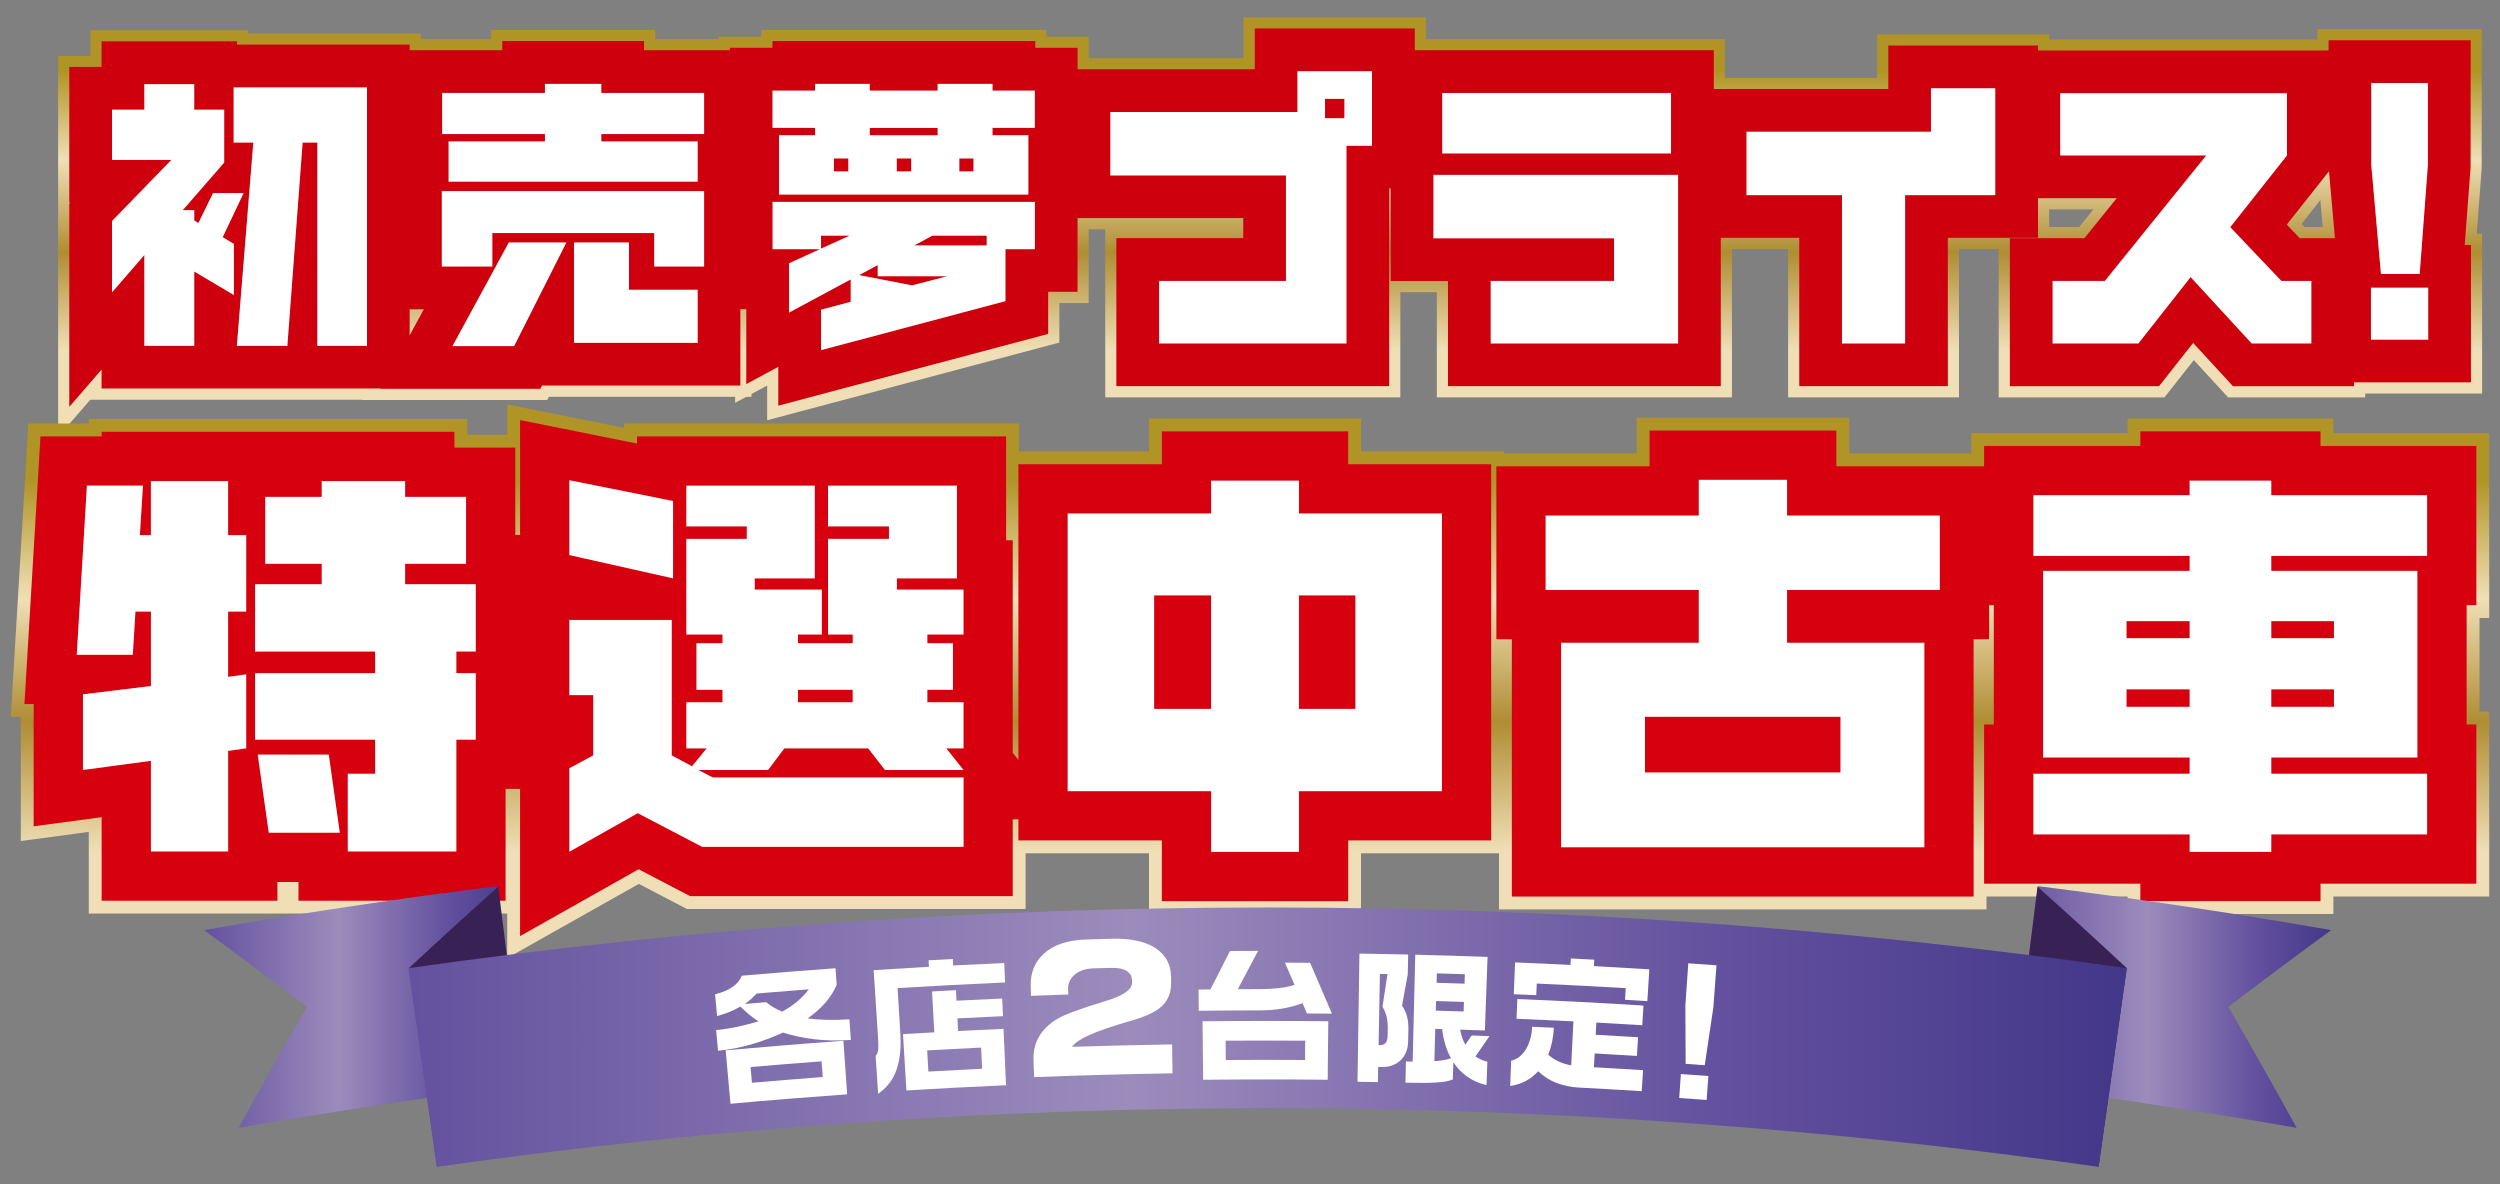 <?xml version="1.0" encoding="UTF-8"?>
<svg id="_レイヤー_2" data-name="レイヤー_2" xmlns="http://www.w3.org/2000/svg" xmlns:xlink="http://www.w3.org/1999/xlink" viewBox="0 0 760 360">
  <rect x="0" y="0" width="760" height="360" fill="#808080" stroke="none"/>
  <defs>
    <style>
      .cls-1 {
        fill: #d6000f;
      }

      .cls-2 {
        fill: url(#_名称未設定グラデーション_7-10);
      }

      .cls-3 {
        fill: url(#_名称未設定グラデーション_7-11);
      }

      .cls-4 {
        fill: url(#_名称未設定グラデーション_7-12);
      }

      .cls-5 {
        fill: url(#_名称未設定グラデーション_7-13);
      }

      .cls-6 {
        fill: #ce000d;
      }

      .cls-7 {
        fill: url(#_名称未設定グラデーション_676-3);
      }

      .cls-8 {
        fill: url(#_名称未設定グラデーション_676-2);
      }

      .cls-9 {
        fill: url(#_名称未設定グラデーション_7);
      }

      .cls-10 {
        fill: #fff;
      }

      .cls-11 {
        fill: url(#_名称未設定グラデーション_676);
      }

      .cls-12 {
        fill: url(#_名称未設定グラデーション_7-9);
      }

      .cls-13 {
        fill: url(#_名称未設定グラデーション_7-3);
      }

      .cls-14 {
        fill: url(#_名称未設定グラデーション_7-7);
      }

      .cls-15 {
        fill: url(#_名称未設定グラデーション_7-4);
      }

      .cls-16 {
        fill: url(#_名称未設定グラデーション_7-8);
      }

      .cls-17 {
        fill: url(#_名称未設定グラデーション_7-5);
      }

      .cls-18 {
        fill: url(#_名称未設定グラデーション_7-6);
      }

      .cls-19 {
        fill: url(#_名称未設定グラデーション_7-2);
      }

      .cls-20 {
        fill: #d5231a;
      }

      .cls-21 {
        fill: #382154;
      }
    </style>
    <linearGradient id="_名称未設定グラデーション_7" data-name="名称未設定グラデーション 7" x1="72.8" y1="106.45" x2="72.8" y2="21.65" gradientUnits="userSpaceOnUse">
      <stop offset="0" stop-color="#f0dfb6"/>
      <stop offset=".35" stop-color="#af8d33"/>
      <stop offset=".68" stop-color="#f0dfb6"/>
      <stop offset="1" stop-color="#b09425"/>
    </linearGradient>
    <linearGradient id="_名称未設定グラデーション_7-2" data-name="名称未設定グラデーション 7" x1="170.21" y1="106.45" x2="170.21" y2="21.65" xlink:href="#_名称未設定グラデーション_7"/>
    <linearGradient id="_名称未設定グラデーション_7-3" data-name="名称未設定グラデーション 7" x1="272.05" y1="106.45" x2="272.05" y2="21.65" xlink:href="#_名称未設定グラデーション_7"/>
    <linearGradient id="_名称未設定グラデーション_7-4" data-name="名称未設定グラデーション 7" x1="377.32" y1="106.45" x2="377.32" y2="21.65" xlink:href="#_名称未設定グラデーション_7"/>
    <linearGradient id="_名称未設定グラデーション_7-5" data-name="名称未設定グラデーション 7" x1="472.95" y1="106.45" x2="472.95" y2="21.65" xlink:href="#_名称未設定グラデーション_7"/>
    <linearGradient id="_名称未設定グラデーション_7-6" data-name="名称未設定グラデーション 7" x1="568.76" y1="106.45" x2="568.76" y2="21.65" xlink:href="#_名称未設定グラデーション_7"/>
    <linearGradient id="_名称未設定グラデーション_7-7" data-name="名称未設定グラデーション 7" x1="663.31" y1="106.45" x2="663.31" y2="21.65" xlink:href="#_名称未設定グラデーション_7"/>
    <linearGradient id="_名称未設定グラデーション_7-8" data-name="名称未設定グラデーション 7" x1="729.48" y1="106.45" x2="729.48" y2="21.65" xlink:href="#_名称未設定グラデーション_7"/>
    <linearGradient id="_名称未設定グラデーション_7-9" data-name="名称未設定グラデーション 7" x1="83.4" y1="258.97" x2="83.4" y2="145.87" xlink:href="#_名称未設定グラデーション_7"/>
    <linearGradient id="_名称未設定グラデーション_7-10" data-name="名称未設定グラデーション 7" x1="243.13" y1="258.97" x2="243.13" y2="145.87" xlink:href="#_名称未設定グラデーション_7"/>
    <linearGradient id="_名称未設定グラデーション_7-11" data-name="名称未設定グラデーション 7" x1="381.46" y1="258.97" x2="381.46" y2="145.87" xlink:href="#_名称未設定グラデーション_7"/>
    <linearGradient id="_名称未設定グラデーション_7-12" data-name="名称未設定グラデーション 7" x1="529.79" y1="258.97" x2="529.79" y2="145.87" xlink:href="#_名称未設定グラデーション_7"/>
    <linearGradient id="_名称未設定グラデーション_7-13" data-name="名称未設定グラデーション 7" x1="677.99" y1="258.97" x2="677.99" y2="145.87" xlink:href="#_名称未設定グラデーション_7"/>
    <linearGradient id="_名称未設定グラデーション_676" data-name="名称未設定グラデーション 676" x1="611.92" y1="306.13" x2="708.67" y2="306.13" gradientUnits="userSpaceOnUse">
      <stop offset="0" stop-color="#64519f"/>
      <stop offset=".42" stop-color="#9c8cbc"/>
      <stop offset=".76" stop-color="#64519f"/>
      <stop offset="1" stop-color="#433789"/>
    </linearGradient>
    <linearGradient id="_名称未設定グラデーション_676-2" data-name="名称未設定グラデーション 676" x1="62.04" x2="158.79" xlink:href="#_名称未設定グラデーション_676"/>
    <linearGradient id="_名称未設定グラデーション_676-3" data-name="名称未設定グラデーション 676" x1="124.18" y1="315.3" x2="646.53" y2="315.3" xlink:href="#_名称未設定グラデーション_676"/>
  </defs>
  <g>
    <g>
      <polygon class="cls-9" points="17.67 132.8 17.67 16.98 27.49 16.98 27.49 9.21 75.42 9.21 75.42 10.19 127.92 10.19 127.92 121.51 27.49 121.51 27.49 121.46 17.67 132.8"/>
      <polygon class="cls-19" points="166.36 121.6 109.99 121.6 123.15 97.4 117.94 97.4 117.94 41.71 118.03 41.71 118.03 11.89 149.29 11.89 149.29 9.12 199.17 9.12 199.17 11.89 230.42 11.89 230.42 97.4 228.46 97.4 228.46 120.62 166.86 120.62 166.36 121.6"/>
      <polygon class="cls-13" points="233.22 127.75 233.22 117.21 223.48 122.45 223.48 92.97 219.21 92.13 218.48 92.13 218.48 91.99 213.14 90.95 218.48 88.07 218.48 11.17 231.43 11.17 231.43 9.12 318.11 9.12 318.11 11.17 330.96 11.17 330.96 92.13 322.04 92.13 322.04 104.14 233.22 127.75"/>
      <polygon class="cls-15" points="425.7 120.8 335.99 120.8 335.99 69.72 321.17 69.72 321.17 17.69 378.05 17.69 378.05 5.28 433.47 5.28 433.47 60.7 425.7 60.7 425.7 120.8"/>
      <polygon class="cls-17" points="526.51 120.8 436.8 120.8 436.8 88.83 419.39 88.83 419.39 36.8 422.06 36.8 422.06 11.89 524.37 11.89 524.37 36.8 526.51 36.8 526.51 120.8"/>
      <polygon class="cls-18" points="595.53 120.8 543.59 120.8 543.59 75.7 514.57 75.7 514.57 23.67 570.64 23.67 570.64 10.46 622.94 10.46 622.94 75.7 595.53 75.7 595.53 120.8"/>
      <polygon class="cls-14" points="719.02 120.8 677.34 120.8 666.92 109.47 658 120.8 607.61 120.8 607.61 69.03 632.05 69.03 636.4 63.65 609.93 63.65 609.93 11.98 711.61 11.98 711.61 52.97 699.66 68.08 700.56 69.03 719.02 69.03 719.02 120.8"/>
      <polygon class="cls-16" points="754.56 119.63 704.4 119.63 704.4 71.09 706.29 71.09 704.49 50.77 704.49 8.85 754.47 8.85 754.42 51.27 752.93 71.09 754.56 71.09 754.56 119.63"/>
    </g>
    <path class="cls-6" d="M751.17,74.47h-1.89l1.77-23.45.04-38.78h-43.2v3.12h-88.32v-1.52h-45.52v13.21h-53.05v-11.79h-90.9v-6.61h-48.65v12.41h-53.86v-6.52h-12.86v-2.05h-79.9v2.05h-12.95v.71h-26.09v-2.77h-43.11v2.77h-28.14v-1.7h-52.5v-.98H30.88v7.77h-9.82v41.24h.31l-.31.32v61.79l9.82-11.34v5.75h84.85l-.05.09h48.59l.5-.98h60.3v-23.21h1.8v22.76l9.73-5.24v11.8l82.04-21.81v-12.8h8.93v-22.41h50.37v6.09h-38.57v44.99h82.94v-60.09h.46v28.13h17.41v31.97h82.94v-45.09h23.85v45.09h45.17v-45.09h27.41v-12.05h23.94l-9.82,12.16h-22.68v44.99h45.36l10.36-13.15,12.11,13.15h36.81v-1.16h35.54v-41.77ZM124.53,101.95v-7.93h4.32l-4.32,7.93ZM695.18,68.28l12.83-16.22,1.81,20.36h-10.7l-3.93-4.14Z"/>
    <g>
      <path class="cls-20" d="M74.05,58.71l-6.34,13.39,3.39,2.05v15.54l-12.05-7.14v22.59h-15.18v-27.59l-9.82,11.34v-21.7l18.04-18.57h-18.04v-15.27h9.82v-7.77h15.18v7.77h9.11v16.07l-12.59,14.46h3.48v3.13l1.25.8,4.46-9.11h9.29ZM111.55,105.14h-15.09v-61.79h-4.46l-4.64,61.79h-15.36l5-61.79h-5.98v-16.79h40.54v78.57Z"/>
      <path class="cls-20" d="M214.05,81.03h-15.18v-10.18h-49.2v10.18h-15.36v-22.95h79.74v22.95ZM214.05,40.76h-31.25v2.23h29.29v12.23h-75.72v-12.23h29.29v-2.23h-31.25v-12.5h31.25v-2.77h17.14v2.77h31.25v12.5ZM172.18,73.71l-15.89,31.52h-18.75l17.14-31.52h17.5ZM212.09,104.24h-37.59v-30.54h16.7v14.38h20.89v16.16Z"/>
      <path class="cls-20" d="M314.59,38.88h-12.86v2.23h10.89v18.04h-75.81v-18.04h10.98v-2.23h-12.95v-11.34h12.95v-2.05h16.61v2.05h20.63v-2.05h16.7v2.05h12.86v11.34ZM314.59,75.75h-8.93v15.8l-56.07,14.9v-12.3l9.02-2.41v-6.79l-18.75,10.09v-15l9.38-4.29h-14.38v-14.38h79.74v14.37ZM258.25,71.65h-8.66v3.93l8.66-3.93ZM257.89,52.1v-3.93h-4.38v3.93h4.38ZM287.98,83.98h-21.16v-3.39l-5.63,3.04,16.07,3.12,10.71-2.77ZM285.04,41.12v-2.23h-20.63v2.23h20.63ZM277,52.1v-3.93h-4.38v3.93h4.38ZM299.95,74.6v-2.95h-16.52l-5.45,2.95h21.97ZM295.93,52.1v-3.93h-4.29v3.93h4.29Z"/>
      <path class="cls-20" d="M417.1,44.33h-7.77v60.09h-56.97v-19.02h38.57v-32.06h-53.4v-19.29h56.88v-12.41h22.68v22.68ZM408.7,35.94v-5.89h-5.89v5.89h5.89Z"/>
      <path class="cls-20" d="M510.14,104.42h-56.97v-19.02h37.5v-12.95h-54.91v-19.29h74.38v51.25ZM507.99,46.65h-69.56v-18.39h69.56v18.39Z"/>
      <path class="cls-20" d="M606.57,59.33h-27.41v45.09h-19.2v-45.09h-29.02v-19.29h56.07v-13.21h19.55v32.5Z"/>
      <path class="cls-20" d="M702.65,104.42h-18.13l-18.57-20.18-15.89,20.18h-26.07v-19.02h15.89l30.8-38.13h-44.38v-18.93h68.93v18.93l-17.23,21.79,15.54,16.34h9.11v19.02Z"/>
      <path class="cls-20" d="M738.18,103.26h-17.41v-15.8h17.41v15.8ZM738.09,50.05l-2.5,33.22h-11.79l-2.95-33.22v-24.82h17.23v24.82Z"/>
    </g>
    <g>
      <path class="cls-10" d="M74.05,58.71l-6.34,13.39,3.39,2.05v15.54l-12.05-7.14v22.59h-15.18v-27.59l-9.82,11.34v-21.7l18.04-18.57h-18.04v-15.27h9.82v-7.77h15.18v7.77h9.11v16.07l-12.59,14.46h3.48v3.13l1.25.8,4.46-9.11h9.29ZM111.55,105.14h-15.09v-61.79h-4.46l-4.64,61.79h-15.36l5-61.79h-5.98v-16.79h40.54v78.57Z"/>
      <path class="cls-10" d="M214.05,81.03h-15.18v-10.18h-49.2v10.18h-15.36v-22.95h79.74v22.95ZM214.05,40.76h-31.25v2.23h29.29v12.23h-75.72v-12.23h29.29v-2.23h-31.25v-12.5h31.25v-2.77h17.14v2.77h31.25v12.5ZM172.18,73.71l-15.89,31.52h-18.75l17.14-31.52h17.5ZM212.09,104.24h-37.59v-30.54h16.7v14.38h20.89v16.16Z"/>
      <path class="cls-10" d="M314.59,38.88h-12.86v2.23h10.89v18.04h-75.81v-18.04h10.98v-2.23h-12.95v-11.34h12.95v-2.05h16.61v2.05h20.63v-2.05h16.7v2.05h12.86v11.34ZM314.59,75.75h-8.93v15.8l-56.07,14.9v-12.3l9.02-2.41v-6.79l-18.75,10.09v-15l9.38-4.29h-14.38v-14.38h79.74v14.37ZM258.25,71.65h-8.66v3.93l8.66-3.93ZM257.89,52.1v-3.93h-4.38v3.93h4.38ZM287.98,83.98h-21.16v-3.39l-5.63,3.04,16.07,3.12,10.71-2.77ZM285.04,41.12v-2.23h-20.63v2.23h20.63ZM277,52.1v-3.93h-4.38v3.93h4.38ZM299.95,74.6v-2.95h-16.52l-5.45,2.95h21.97ZM295.93,52.1v-3.93h-4.29v3.93h4.29Z"/>
      <path class="cls-10" d="M417.1,44.33h-7.77v60.09h-56.97v-19.02h38.57v-32.06h-53.4v-19.29h56.88v-12.41h22.68v22.68ZM408.7,35.94v-5.89h-5.89v5.89h5.89Z"/>
      <path class="cls-10" d="M510.14,104.42h-56.97v-19.02h37.5v-12.95h-54.91v-19.29h74.38v51.25ZM507.99,46.65h-69.56v-18.39h69.56v18.39Z"/>
      <path class="cls-10" d="M606.57,59.33h-27.41v45.09h-19.2v-45.09h-29.02v-19.29h56.07v-13.21h19.55v32.5Z"/>
      <path class="cls-10" d="M702.65,104.42h-18.13l-18.57-20.18-15.89,20.18h-26.07v-19.02h15.89l30.8-38.13h-44.38v-18.93h68.93v18.93l-17.23,21.79,15.54,16.34h9.11v19.02Z"/>
      <path class="cls-10" d="M738.18,103.26h-17.41v-15.8h17.41v15.8ZM738.09,50.05l-2.5,33.22h-11.79l-2.95-33.22v-24.82h17.23v24.82Z"/>
    </g>
  </g>
  <g>
    <g>
      <polygon class="cls-12" points="157.61 277.72 26.99 277.72 26.99 252.89 6.33 255.67 6.33 217.95 3.28 217.95 8.63 128.75 26.99 128.75 26.99 127.36 142.04 127.36 142.04 132.17 160.56 132.17 160.56 158.7 163.51 158.7 163.51 243.73 157.61 243.73 157.61 277.72"/>
      <polygon class="cls-2" points="154.19 291.25 154.19 122.95 189.75 130.08 189.75 128.75 309.77 128.75 309.77 160.35 311.78 160.35 311.78 227.47 332.07 252.96 311.78 252.96 311.78 276.34 208.83 276.34 194.21 268.7 154.19 291.25"/>
      <polygon class="cls-3" points="413.75 277.85 349.29 277.85 349.29 259.4 305.68 259.4 305.68 137.22 349.29 137.22 349.29 127.24 413.75 127.24 413.75 137.22 457.23 137.22 457.23 259.4 413.75 259.4 413.75 277.85"/>
      <polygon class="cls-4" points="603.89 276.46 455.69 276.46 455.69 198.24 451 198.24 451 137.85 497.56 137.85 497.56 126.98 562.16 126.98 562.16 137.85 608.58 137.85 608.58 198.24 603.89 198.24 603.89 276.46"/>
      <polygon class="cls-5" points="709.35 277.85 646.77 277.85 646.77 272.54 599.27 272.54 599.27 216.33 602.22 216.33 602.22 187.87 599.27 187.87 599.27 131.66 646.77 131.66 646.77 127.24 709.35 127.24 709.35 131.66 756.72 131.66 756.72 187.87 753.77 187.87 753.77 216.33 756.72 216.33 756.72 272.54 709.35 272.54 709.35 277.85"/>
    </g>
    <g>
      <polygon class="cls-1" points="409.85 131.14 353.2 131.14 353.2 141.13 309.59 141.13 309.59 231 307.87 228.84 307.87 164.25 305.86 164.25 305.86 132.66 193.66 132.66 193.66 134.84 158.1 127.72 158.1 162.61 156.65 162.61 156.65 136.07 138.14 136.07 138.14 131.27 30.9 131.27 30.9 132.66 12.31 132.66 7.43 214.04 10.23 214.04 10.23 251.2 30.9 248.42 30.9 273.82 84.33 273.82 84.33 268.13 90.74 268.13 90.74 273.82 153.7 273.82 153.7 239.82 158.1 239.82 158.1 284.57 194.14 264.25 209.79 272.43 307.87 272.43 307.87 249.05 309.59 249.05 309.59 255.49 353.2 255.49 353.2 273.94 409.85 273.94 409.85 255.49 453.32 255.49 453.32 141.13 409.85 141.13 409.85 131.14"/>
      <polygon class="cls-1" points="752.81 183.97 752.81 135.57 705.44 135.57 705.44 131.14 650.67 131.14 650.67 135.57 603.17 135.57 603.17 141.76 558.25 141.76 558.25 130.89 501.47 130.89 501.47 141.76 454.9 141.76 454.9 194.33 459.6 194.33 459.6 272.55 599.98 272.55 599.98 194.33 604.68 194.33 604.68 183.97 606.12 183.97 606.12 220.24 603.17 220.24 603.17 268.64 650.67 268.64 650.67 273.94 705.44 273.94 705.44 268.64 752.81 268.64 752.81 220.24 749.86 220.24 749.86 183.97 752.81 183.97"/>
    </g>
    <g>
      <path class="cls-20" d="M74.86,227.5l-5.5.76v30.58h-23.48v-27.55l-20.66,2.78v-23l20.66-2.53v-22.62h-4.7l-.81,13.14h-17.04l3.09-51.43h17.04l-.94,15.04h3.35v-16.43h23.48v16.43h5.5v23.25h-5.5v19.84l5.5-.76v22.49ZM144.63,224.85h-5.9v33.99h-33.01v-23.63h8.32v-10.36h-36.5v-20.22h36.5v-6.57h-36.5v-20.47h20.26v-6.19h-17.17v-20.35h17.17v-4.8h25.36v4.8h18.52v20.35h-18.52v6.19h21.47v20.47h-5.9v6.57h5.9v20.22ZM103.3,253.16h-21.6l-3.35-23.76h21.6l3.35,23.76Z"/>
      <path class="cls-20" d="M204.61,175.82l-31.53-7.08v-22.75l31.53,6.32v23.5ZM292.9,257.45h-79.43l-19.59-10.24-20.8,11.72v-25.37l7.25-3.92v-18.32h-7.25v-22.87h31.13v41.2l6.17,3.29,4.43-5.43h-6.17v-14.03h11v-3.79h-7.92v-14.15h7.92v-2.65h-11v-29.07h18.38v-3.79h-18.38v-12.38h39.05v28.18h-18.25v3.41h20.4v13.65h-7.25v2.65h16.64v-2.65h-7.51v-29.07h18.52v-3.79h-18.52v-12.38h39.18v28.18h-18.25v3.41h20.26v13.65h-11v2.65h7.78v14.15h-7.78v3.79h11v14.03h-5.23l5.23,6.57h-23.88l-5.1-6.57h-25.49l-4.96,6.57h-21.2l4.43,2.27h76.21v21.1ZM259.22,213.48v-3.79h-16.64v3.79h16.64Z"/>
      <path class="cls-20" d="M438.35,240.52h-43.47v18.45h-26.7v-18.45h-43.61v-84.42h43.61v-9.98h26.7v9.98h43.47v84.42ZM368.17,215.5v-34.5h-17.31v34.5h17.31ZM412.05,215.5v-34.5h-17.17v34.5h17.17Z"/>
      <path class="cls-20" d="M589.7,179.35h-46.43v16.05h41.73v62.17h-110.43v-62.17h41.86v-16.05h-46.56v-22.62h46.56v-10.87h26.84v10.87h46.43v22.62ZM559.51,234.83v-16.93h-59.44v16.93h59.44Z"/>
      <path class="cls-20" d="M737.84,253.66h-47.37v5.31h-24.82v-5.31h-47.5v-18.45h47.5v-4.93h-44.55v-56.74h44.55v-4.55h-47.5v-18.45h47.5v-4.42h24.82v4.42h47.37v18.45h-47.37v4.55h44.41v56.74h-44.41v4.93h47.37v18.45ZM665.65,194.01v-5.18h-19.19v5.18h19.19ZM665.65,214.87v-5.31h-19.19v5.31h19.19ZM709.52,194.01v-5.18h-19.05v5.18h19.05ZM709.52,214.87v-5.31h-19.05v5.31h19.05Z"/>
    </g>
    <g>
      <path class="cls-10" d="M74.86,227.5l-5.5.76v30.58h-23.48v-27.55l-20.66,2.78v-23l20.66-2.53v-22.62h-4.7l-.81,13.14h-17.04l3.09-51.43h17.04l-.94,15.04h3.35v-16.43h23.48v16.43h5.5v23.25h-5.5v19.84l5.5-.76v22.49ZM144.63,224.85h-5.9v33.99h-33.01v-23.63h8.32v-10.36h-36.5v-20.22h36.5v-6.57h-36.5v-20.47h20.26v-6.19h-17.17v-20.35h17.17v-4.8h25.36v4.8h18.52v20.35h-18.52v6.19h21.47v20.47h-5.9v6.57h5.9v20.22ZM103.3,253.16h-21.6l-3.35-23.76h21.6l3.35,23.76Z"/>
      <path class="cls-10" d="M204.61,175.82l-31.53-7.08v-22.75l31.53,6.32v23.5ZM292.9,257.45h-79.43l-19.59-10.24-20.8,11.72v-25.37l7.25-3.92v-18.32h-7.25v-22.87h31.13v41.2l6.17,3.29,4.43-5.43h-6.17v-14.03h11v-3.79h-7.92v-14.15h7.92v-2.65h-11v-29.07h18.38v-3.79h-18.38v-12.38h39.05v28.18h-18.25v3.41h20.4v13.65h-7.25v2.65h16.64v-2.65h-7.51v-29.07h18.52v-3.79h-18.52v-12.38h39.18v28.18h-18.25v3.41h20.26v13.65h-11v2.65h7.78v14.15h-7.78v3.79h11v14.03h-5.23l5.23,6.57h-23.88l-5.1-6.57h-25.49l-4.96,6.57h-21.2l4.43,2.27h76.21v21.1ZM259.22,213.48v-3.79h-16.64v3.79h16.64Z"/>
      <path class="cls-10" d="M438.35,240.52h-43.47v18.45h-26.7v-18.45h-43.61v-84.42h43.61v-9.98h26.7v9.98h43.47v84.42ZM368.17,215.5v-34.5h-17.31v34.5h17.31ZM412.05,215.5v-34.5h-17.17v34.5h17.17Z"/>
      <path class="cls-10" d="M589.7,179.35h-46.43v16.05h41.73v62.17h-110.43v-62.17h41.86v-16.05h-46.56v-22.62h46.56v-10.87h26.84v10.87h46.43v22.62ZM559.51,234.83v-16.93h-59.44v16.93h59.44Z"/>
      <path class="cls-10" d="M737.84,253.66h-47.37v5.31h-24.82v-5.31h-47.5v-18.45h47.5v-4.93h-44.55v-56.74h44.55v-4.55h-47.5v-18.45h47.5v-4.42h24.82v4.42h47.37v18.45h-47.37v4.55h44.41v56.74h-44.41v4.93h47.37v18.45ZM665.65,194.01v-5.18h-19.19v5.18h19.19ZM665.65,214.87v-5.31h-19.19v5.31h19.19ZM709.52,194.01v-5.18h-19.05v5.18h19.05ZM709.52,214.87v-5.31h-19.05v5.31h19.05Z"/>
    </g>
  </g>
  <g>
    <g>
      <path class="cls-11" d="M698.18,342.86c-28.67-5-57.43-9.31-86.26-12.93,2.53-20.18,5.06-40.36,7.6-60.54,29.79,3.74,59.52,8.19,89.15,13.37-10.54,7.69-20.96,15.47-31.26,23.33,7.09,12.22,14.01,24.48,20.77,36.78Z"/>
      <path class="cls-8" d="M72.53,342.86c28.67-5,57.43-9.31,86.26-12.93-2.53-20.18-5.07-40.36-7.6-60.54-29.79,3.74-59.52,8.19-89.15,13.37,10.54,7.69,20.96,15.47,31.26,23.33-7.09,12.22-14.01,24.48-20.77,36.78Z"/>
      <path class="cls-21" d="M637.96,354.72c-8.6-8.27-17.32-16.47-26.15-24.61,2.53-20.18,5.06-40.36,7.6-60.54,9.16,8.18,18.21,16.43,27.13,24.74-2.86,20.14-5.71,40.28-8.57,60.41Z"/>
      <path class="cls-21" d="M132.89,354.7c8.6-8.27,17.32-16.47,26.16-24.61-2.53-20.18-5.06-40.36-7.59-60.54-9.16,8.18-18.21,16.43-27.13,24.74,2.86,20.14,5.71,40.28,8.57,60.41Z"/>
      <path class="cls-7" d="M637.96,354.72c-167.56-23.77-337.64-23.77-505.2,0-2.86-20.14-5.71-40.28-8.57-60.41,173.25-24.58,349.1-24.58,522.34,0-2.86,20.14-5.71,40.28-8.57,60.41Z"/>
    </g>
    <g>
      <path class="cls-10" d="M253.99,294.36c.12,1.67.24,3.35.36,5.02-1.58,3.78-4.51,7.17-8.78,10.2,3.68.53,7.9.62,12.65.29.15,2.09.29,4.17.44,6.26-4.03.28-7.74.22-11.13-.2-3.39-.42-6.56-1.09-9.51-2.02-3.04,1.38-6.04,2.52-9.02,3.4-3.63,1.09-7.2,1.8-10.72,2.12-.19-2.1-.39-4.19-.58-6.29,2.25-.21,4.46-.55,6.64-1.03,2.18-.48,4.27-1.03,6.27-1.64-1-.6-1.98-1.3-2.94-2.09-.79-.65-1.66-1.45-2.6-2.38-1.03.6-2.1,1.13-3.23,1.59-1.13.46-2.41.89-3.85,1.29-.2-2.2-.4-4.4-.6-6.6,2.32-.6,4.14-1.39,5.46-2.36,1.32-.97,2.2-2.07,2.65-3.31,9.49-.83,18.99-1.58,28.49-2.26ZM256.39,316.41c.38,5.42.77,10.84,1.15,16.26-11.83.84-23.65,1.79-35.47,2.87-.49-5.41-.98-10.83-1.47-16.24,11.92-1.08,23.85-2.05,35.79-2.89ZM226.43,305.21c2.15-.19,4.31-.37,6.46-.55,1.39,1.14,3.02,2.1,4.89,2.88,3.41-1.86,6.1-4.12,8.09-6.79-5.29.4-10.59.83-15.88,1.28-.48.55-1.01,1.09-1.59,1.62-.59.53-1.24,1.05-1.97,1.56ZM228.6,329.16c7.17-.62,14.34-1.2,21.52-1.74-.12-1.59-.24-3.19-.36-4.78-7.2.54-14.39,1.12-21.58,1.74.14,1.59.28,3.18.41,4.77Z"/>
      <path class="cls-10" d="M289.66,291.53c.03.66.07,1.31.1,1.97,5.17-.27,10.35-.52,15.53-.74.09,1.97.17,3.94.26,5.91-10.9.47-21.8,1.04-32.69,1.71.29,4.65.57,9.3.85,13.94.3,4.95-.26,8.99-1.66,12.13-1.09,2.43-2.79,4.45-5.1,6.07-.25-3.83-.5-7.66-.75-11.48.47-.63.74-1.33.8-2.12.06-.78.02-2.1-.1-3.94-.44-6.69-.87-13.38-1.31-20.06,5.6-.36,11.2-.7,16.81-1.02-.04-.66-.07-1.31-.11-1.97,2.46-.14,4.92-.27,7.38-.4ZM290.61,300.99c.06,1.07.11,2.15.17,3.22,4.62-.24,9.25-.46,13.88-.66.08,1.79.16,3.58.24,5.37-4.61.2-9.23.42-13.84.66.07,1.28.13,2.56.2,3.85,4.6-.24,9.2-.46,13.81-.66.25,5.71.5,11.43.76,17.14-10.1.44-20.19.97-30.28,1.59-.35-5.71-.7-11.42-1.04-17.12,3.17-.19,6.35-.38,9.52-.55-.23-4.14-.46-8.29-.69-12.43,2.43-.14,4.86-.27,7.29-.39ZM282.23,325.76c5.45-.31,10.89-.6,16.34-.86-.1-2.15-.21-4.3-.31-6.44-5.47.26-10.93.55-16.4.86.12,2.15.24,4.29.37,6.44Z"/>
      <path class="cls-10" d="M356.01,298.75c.05,3.23-1.08,5.77-3.38,7.63-1.93,1.58-5.28,3-10.02,4.28-5.04,1.49-8.85,2.83-11.45,3.99-2.6,1.16-4.35,2.36-5.27,3.59,10.14-.33,20.28-.58,30.42-.74.05,2.93.09,5.86.14,8.79-14.02.22-28.05.61-42.07,1.16-.06-1.66-.13-3.33-.2-4.99-.22-5.52,2.26-9.81,7.46-12.85,2.05-1.2,6.9-3.01,14.59-5.34,5.32-1.62,7.97-3.47,7.92-5.6,0-.22,0-.45-.01-.67-.03-1.13-.5-2.03-1.44-2.7-1.07-.76-2.71-1.12-4.93-1.06-1.76.05-3.52.09-5.28.14-2.43.07-4.36.7-5.76,1.9-1.41,1.19-2.08,2.65-2.03,4.36.02.56.04,1.13.06,1.69-3.78.12-7.55.26-11.33.41-.03-.87-.07-1.75-.1-2.62-.17-4.28,1.2-7.73,4.14-10.34,2.93-2.61,7.21-4.01,12.81-4.18,2.59-.08,5.18-.15,7.77-.22,5.9-.15,10.41.88,13.52,3.05,2.9,2.04,4.37,4.85,4.43,8.42.01.64.02,1.27.03,1.91Z"/>
      <path class="cls-10" d="M382.46,289.05c-2.07,3.89-4.13,7.77-6.17,11.67,2.17-.01,4.34-.02,6.51-.02,2.29,0,4.3-.11,6.01-.31,1.71-.2,3.29-.53,4.73-.97-.97-2.26-1.94-4.52-2.92-6.77,2.55,0,5.1.02,7.65.04,2.24,5.15,4.45,10.31,6.65,15.47-2.54-.03-5.09-.05-7.63-.07-.44-1.05-.87-2.1-1.31-3.14-1.86.71-3.86,1.25-6,1.63-2.14.38-4.53.57-7.18.58-6.12,0-12.25.05-18.37.12-.02-2.15-.05-4.3-.07-6.45,1.21-.01,2.42-.03,3.62-.04,1.97-3.9,3.94-7.8,5.94-11.69,2.85-.02,5.69-.03,8.54-.03ZM403.8,310.46c-.06,5.93-.12,11.85-.18,17.78-12.62-.13-25.24-.12-37.86.01-.06-5.93-.13-11.85-.19-17.78,12.74-.14,25.49-.14,38.23-.01ZM372.63,322.24c8.04-.06,16.08-.06,24.11,0,.01-1.96.02-3.91.04-5.87-8.06-.05-16.13-.05-24.19,0,.01,1.96.03,3.91.04,5.87Z"/>
      <path class="cls-10" d="M428.09,290.17c-.05,2.03-.09,4.07-.14,6.1-.58,3.14-1.15,6.28-1.73,9.43.68,1,1.18,2.09,1.5,3.26.32,1.17.46,2.52.43,4.05-.03,1.2-.06,2.39-.08,3.59-.06,2.54-.9,4.51-2.5,5.91-1.48,1.28-3.32,1.9-5.52,1.86-.36,0-.73-.01-1.09-.02-.03,1.54-.06,3.07-.09,4.61-2.06-.04-4.12-.07-6.19-.1.2-12.99.39-25.98.59-38.97,4.94.07,9.87.17,14.81.28ZM419.09,317.76c.97.02,1.66-.2,2.08-.65.42-.45.64-1.14.66-2.07.01-.72.03-1.43.04-2.15.03-1.4-.08-2.63-.31-3.68-.24-1.05-.67-2.1-1.29-3.16.51-3.31,1.01-6.61,1.52-9.92-.77-.02-1.53-.03-2.3-.04-.13,7.23-.27,14.45-.4,21.68ZM452.22,290.89c-.27,7.46-.54,14.92-.81,22.38-2.51-.09-5.01-.18-7.52-.26.28,1.68.81,3.21,1.58,4.58.64-.94,1.28-1.87,1.92-2.8,1.81.06,3.61.13,5.42.19-1.43,2.05-2.85,4.11-4.27,6.17,1.09.76,2.3,1.29,3.62,1.61-.09,2.37-.18,4.74-.26,7.12-2.3-.56-4.27-1.43-5.92-2.61-1.65-1.18-3.04-2.63-4.16-4.37-.05,1.75-.11,3.49-.16,5.24-1.1.5-2.79.82-5.07.95-2.28.13-5.39.14-9.33.05.05-2.15.1-4.3.15-6.45.68.02,1.36.03,2.04.05.26-10.84.53-21.67.79-32.51,7.33.18,14.67.4,22,.67ZM436.72,298.77c2.83.08,5.66.16,8.5.26.03-.96.06-1.91.09-2.87-2.84-.09-5.67-.18-8.51-.26-.03.96-.05,1.91-.08,2.87ZM436.48,307.23c2.82.08,5.64.16,8.46.26.03-.97.06-1.94.09-2.91-2.82-.09-5.65-.18-8.47-.26-.03.97-.05,1.94-.08,2.91ZM436.05,322.59c2.03-.12,3.72-.42,5.06-.88-.72-1.28-1.31-2.69-1.76-4.24-.46-1.55-.77-3.09-.93-4.62-.7-.02-1.4-.04-2.1-.06-.09,3.27-.18,6.54-.27,9.81Z"/>
      <path class="cls-10" d="M484.66,291.72c-.04.66-.07,1.31-.11,1.97,5.62.3,11.24.63,16.85.99-.2,3.22-.41,6.44-.61,9.66-2.26-.14-4.52-.28-6.78-.41.07-1.18.14-2.35.21-3.53-9.01-.53-18.02-1-27.04-1.4-.05,1.18-.1,2.36-.16,3.53-2.28-.1-4.55-.2-6.83-.29.13-3.22.26-6.44.39-9.67,5.62.23,11.24.48,16.86.77.03-.66.07-1.31.1-1.97,2.37.12,4.73.24,7.1.37ZM461.25,303.7c12.79.53,25.58,1.19,38.37,1.99-.12,2-.25,3.99-.37,5.99-4.65-.29-9.31-.56-13.96-.82-.07,1.24-.14,2.48-.2,3.71,4.3.24,8.59.49,12.88.75-.12,1.89-.23,3.79-.35,5.68-4.28-.26-8.56-.51-12.84-.75-.08,1.4-.15,2.8-.23,4.2,4.98.27,9.96.57,14.94.88-.13,2.13-.27,4.26-.4,6.39-6.38-.4-12.75-.77-19.13-1.1-2.35-.12-4.59-.59-6.72-1.39-2.13-.81-4.01-1.99-5.63-3.56-1.12,1.21-2.36,2.18-3.73,2.93-1.38.75-2.97,1.26-4.79,1.55.1-2.57.21-5.13.31-7.7,1.81-.43,3.28-1.57,4.44-3.42,1.15-1.85,1.8-4.14,1.92-6.89,2.2.1,4.41.2,6.61.3-.14,2.98-.71,5.72-1.71,8.22,1.02.85,2.09,1.53,3.2,2.04,1.11.5,2.37.9,3.78,1.18.23-4.46.45-8.92.68-13.38-5.76-.29-11.53-.56-17.3-.8.08-2,.17-4,.25-6Z"/>
      <path class="cls-10" d="M520.86,306.24c-.88,5.86-1.75,11.73-2.62,17.59-1.93-.14-3.87-.28-5.8-.42-.02-5.93-.05-11.86-.09-17.79.3-4.26.59-8.52.89-12.78,2.86.2,5.71.4,8.57.62-.32,4.26-.63,8.52-.95,12.78ZM518.82,334.39c-2.78-.21-5.56-.41-8.34-.6.17-2.43.34-4.86.51-7.28,2.79.19,5.58.39,8.37.6-.18,2.43-.36,4.85-.54,7.28Z"/>
    </g>
  </g>
</svg>